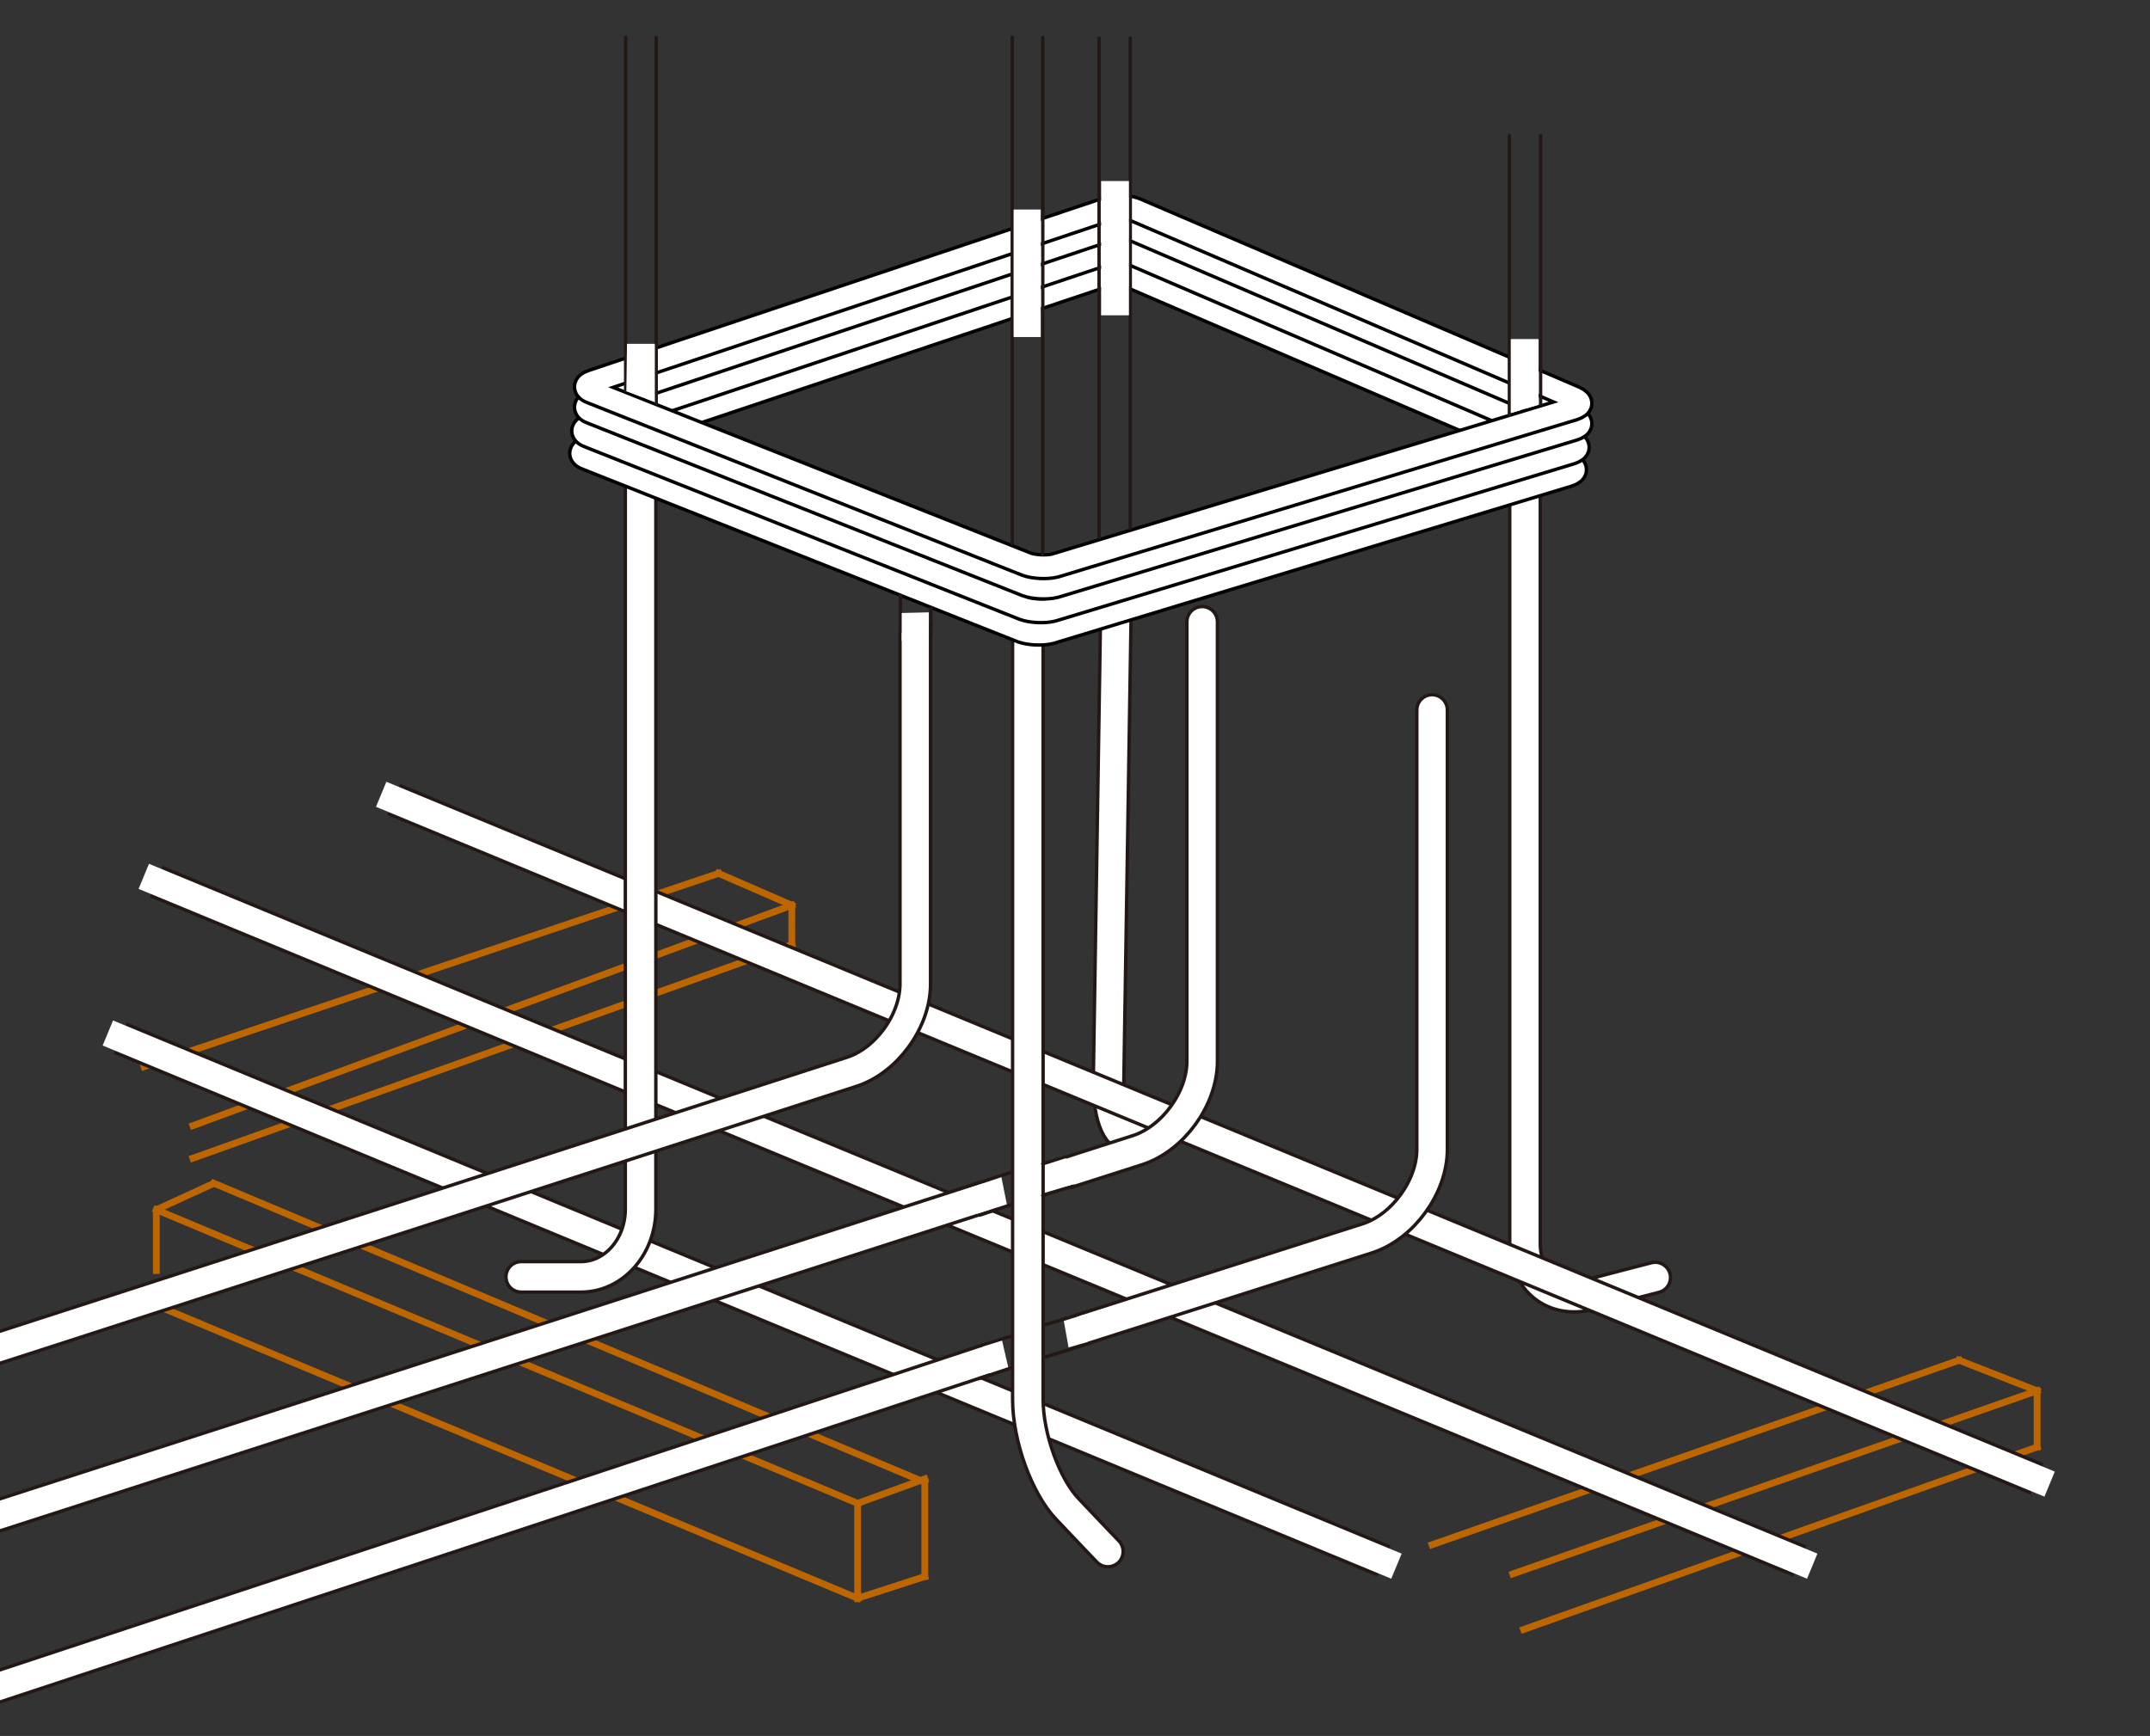 <?xml version="1.0" encoding="utf-8"?>
<!-- Generator: Adobe Illustrator 16.0.0, SVG Export Plug-In . SVG Version: 6.00 Build 0)  -->
<!DOCTYPE svg PUBLIC "-//W3C//DTD SVG 1.1//EN" "http://www.w3.org/Graphics/SVG/1.1/DTD/svg11.dtd">
<svg version="1.1" id="レイヤー_1" xmlns="http://www.w3.org/2000/svg" xmlns:xlink="http://www.w3.org/1999/xlink" x="0px"
	 y="0px" width="317px" height="256px" viewBox="0 0 317 256" enable-background="new 0 0 317 256" xml:space="preserve">
<rect x="0" y="0" width="317" height="256" fill="#333333" stroke="none"/>
<g>
	
		<line fill="none" stroke="#BD6600" stroke-linecap="square" stroke-miterlimit="10" x1="23.049" y1="178.399" x2="126.449" y2="221.7"/>
	
		<line fill="none" stroke="#BD6600" stroke-linecap="square" stroke-miterlimit="10" x1="126.449" y1="221.7" x2="126.449" y2="235.7"/>
	
		<line fill="none" stroke="#BD6600" stroke-linecap="square" stroke-miterlimit="10" x1="126.449" y1="235.7" x2="23.049" y2="192.5"/>
	<line fill="none" stroke="#BD6600" stroke-miterlimit="10" x1="23.049" y1="178.399" x2="31.549" y2="174.5"/>
	
		<line fill="none" stroke="#BD6600" stroke-linecap="square" stroke-miterlimit="10" x1="126.449" y1="221.7" x2="136.35" y2="218.101"/>
	
		<line fill="none" stroke="#BD6600" stroke-linecap="square" stroke-miterlimit="10" x1="136.35" y1="218.601" x2="136.35" y2="232.5"/>
	
		<line fill="none" stroke="#BD6600" stroke-linecap="square" stroke-miterlimit="10" x1="136.35" y1="232.5" x2="126.449" y2="235.7"/>
	
		<line fill="none" stroke="#BD6600" stroke-linecap="square" stroke-miterlimit="10" x1="136.35" y1="218.601" x2="31.549" y2="174.5"/>
</g>
<g>
	
		<line fill="none" stroke="#BD6600" stroke-linecap="square" stroke-miterlimit="10" x1="288.85" y1="200.601" x2="211.149" y2="227.8"/>
	
		<line fill="none" stroke="#BD6600" stroke-linecap="square" stroke-miterlimit="10" x1="288.85" y1="200.601" x2="300.35" y2="205.101"/>
	
		<line fill="none" stroke="#BD6600" stroke-linecap="square" stroke-miterlimit="10" x1="300.35" y1="205.101" x2="300.35" y2="213.399"/>
	
		<line fill="none" stroke="#BD6600" stroke-linecap="square" stroke-miterlimit="10" x1="300.35" y1="213.399" x2="224.649" y2="240.3"/>
	
		<line fill="none" stroke="#BD6600" stroke-linecap="square" stroke-miterlimit="10" x1="300.35" y1="205.101" x2="223.049" y2="232.101"/>
</g>
<g>
	
		<line fill="none" stroke="#BD6600" stroke-linecap="square" stroke-miterlimit="10" x1="105.949" y1="128.8" x2="21.249" y2="157.3"/>
	
		<line fill="none" stroke="#BD6600" stroke-linecap="square" stroke-miterlimit="10" x1="105.949" y1="128.8" x2="116.749" y2="133.5"/>
	
		<line fill="none" stroke="#BD6600" stroke-linecap="square" stroke-miterlimit="10" x1="116.749" y1="139.3" x2="28.449" y2="170.8"/>
	
		<line fill="none" stroke="#BD6600" stroke-linecap="square" stroke-miterlimit="10" x1="116.749" y1="133.5" x2="28.449" y2="166"/>
</g>
<g>
	<path fill="none" stroke="#231815" stroke-width="5" stroke-linecap="round" stroke-miterlimit="10" d="M164.649,82.6l-1.2,76.799
		c-0.1,5.5,1.6,9.101,3.6,8c2-1.1,3.801-2,3.801-2"/>
	<path fill="none" stroke="#FFFFFF" stroke-width="4" stroke-linecap="round" stroke-miterlimit="10" d="M164.649,82.6l-1.2,76.799
		c-0.1,5.5,1.6,9.101,3.6,8c2-1.1,3.801-2,3.801-2"/>
</g>
<g>
	<path fill="none" stroke="#231815" stroke-width="5" stroke-linecap="round" stroke-miterlimit="10" d="M224.85,70.8v112.6
		c0,5.5,4.3,8.9,9.6,7.5c5.3-1.399,9.6-2.5,9.6-2.5"/>
	<path fill="none" stroke="#FFFFFF" stroke-width="4" stroke-linecap="round" stroke-miterlimit="10" d="M224.85,70.8v112.6
		c0,5.5,4.3,8.9,9.6,7.5c5.3-1.399,9.6-2.5,9.6-2.5"/>
</g>
<g>
	<line fill="none" stroke="#231815" stroke-width="5" stroke-miterlimit="10" x1="58.049" y1="117.9" x2="300.35" y2="218.101"/>
	
		<line fill="none" stroke="#FFFFFF" stroke-width="4" stroke-linecap="square" stroke-miterlimit="10" x1="58.049" y1="117.9" x2="300.35" y2="218.101"/>
</g>
<g>
	<line fill="none" stroke="#231815" stroke-width="5" stroke-miterlimit="10" x1="23.049" y1="130" x2="265.35" y2="230.2"/>
	
		<line fill="none" stroke="#FFFFFF" stroke-width="4" stroke-linecap="square" stroke-miterlimit="10" x1="23.049" y1="130" x2="265.35" y2="230.2"/>
</g>
<g>
	<line fill="none" stroke="#231815" stroke-width="5" stroke-miterlimit="10" x1="17.749" y1="153.101" x2="204.049" y2="230.2"/>
	
		<line fill="none" stroke="#FFFFFF" stroke-width="4" stroke-linecap="square" stroke-miterlimit="10" x1="17.749" y1="153.101" x2="204.049" y2="230.2"/>
</g>
<g>
	<path fill="none" stroke="#231815" stroke-width="5" stroke-linecap="round" stroke-miterlimit="10" d="M151.549,93.4v113
		c0,5.5,2.601,12.801,5.9,16.201c3.2,3.399,5.9,6.199,5.9,6.199"/>
	<path fill="none" stroke="#FFFFFF" stroke-width="4" stroke-linecap="round" stroke-miterlimit="10" d="M151.549,93.4v113
		c0,5.5,2.601,12.801,5.9,16.201c3.2,3.399,5.9,6.199,5.9,6.199"/>
</g>
<g>
	<path fill="none" stroke="#231815" stroke-width="5" stroke-linecap="round" stroke-miterlimit="10" d="M94.449,66.9v111.4
		c0,5.5-3.9,10-8.8,10c-4.9,0-8.8,0-8.8,0"/>
	<path fill="none" stroke="#FFFFFF" stroke-width="4" stroke-linecap="round" stroke-miterlimit="10" d="M94.449,66.9v111.4
		c0,5.5-3.9,10-8.8,10c-4.9,0-8.8,0-8.8,0"/>
</g>
<g>
	<g>
		<g>
			<path fill="none" stroke="#000000" stroke-width="4" stroke-miterlimit="10" d="M86.649,66.1c-1.2,0.4-1.2,1.1,0,1.5l64,25.4
				c1.1,0.4,3,0.5,4.2,0.2L231.249,70c1.2-0.4,1.2-1,0.101-1.5l-64.5-27.7c-1.101-0.5-3-0.6-4.101-0.2L86.649,66.1z"/>
		</g>
		<g>
			<path fill="none" stroke="#FFFFFF" stroke-width="3" stroke-miterlimit="10" d="M86.649,66.1c-1.2,0.4-1.2,1.1,0,1.5l64,25.4
				c1.1,0.4,3,0.5,4.2,0.2L231.249,70c1.2-0.4,1.2-1,0.101-1.5l-64.5-27.7c-1.101-0.5-3-0.6-4.101-0.2L86.649,66.1z"/>
		</g>
	</g>
	<g>
		<g>
			<path fill="none" stroke="#000000" stroke-width="4" stroke-miterlimit="10" d="M86.949,62.8c-1.2,0.4-1.2,1.1,0,1.5l64,25.4
				c1.1,0.4,3,0.5,4.2,0.2l76.5-23.2c1.2-0.4,1.2-1,0.1-1.5l-64.5-27.7c-1.1-0.5-3-0.6-4.1-0.2L86.949,62.8z"/>
		</g>
		<g>
			<path fill="none" stroke="#FFFFFF" stroke-width="3" stroke-miterlimit="10" d="M86.949,62.8c-1.2,0.4-1.2,1.1,0,1.5l64,25.4
				c1.1,0.4,3,0.5,4.2,0.2l76.5-23.2c1.2-0.4,1.2-1,0.1-1.5l-64.5-27.7c-1.1-0.5-3-0.6-4.1-0.2L86.949,62.8z"/>
		</g>
	</g>
	<g>
		<g>
			<path fill="none" stroke="#000000" stroke-width="4" stroke-miterlimit="10" d="M87.35,59.3c-1.2,0.4-1.2,1.1,0,1.5l64,25.4
				c1.1,0.4,3,0.5,4.199,0.2l76.5-23.2c1.2-0.4,1.2-1,0.101-1.5L167.549,34c-1.1-0.5-3-0.6-4.1-0.2L87.35,59.3z"/>
		</g>
		<g>
			<path fill="none" stroke="#FFFFFF" stroke-width="3" stroke-miterlimit="10" d="M87.35,59.3c-1.2,0.4-1.2,1.1,0,1.5l64,25.4
				c1.1,0.4,3,0.5,4.199,0.2l76.5-23.2c1.2-0.4,1.2-1,0.101-1.5L167.549,34c-1.1-0.5-3-0.6-4.1-0.2L87.35,59.3z"/>
		</g>
	</g>
	<g>
		<g>
			<path fill="none" stroke="#000000" stroke-width="4" stroke-miterlimit="10" d="M87.35,56.3c-1.2,0.4-1.2,1.1,0,1.5l64,25.4
				c1.1,0.4,3,0.5,4.199,0.2l76.5-23.2c1.2-0.4,1.2-1,0.101-1.5L167.549,31c-1.1-0.5-3-0.6-4.1-0.2L87.35,56.3z"/>
		</g>
		<g>
			<path fill="none" stroke="#FFFFFF" stroke-width="3" stroke-miterlimit="10" d="M87.35,56.3c-1.2,0.4-1.2,1.1,0,1.5l64,25.4
				c1.1,0.4,3,0.5,4.199,0.2l76.5-23.2c1.2-0.4,1.2-1,0.101-1.5L167.549,31c-1.1-0.5-3-0.6-4.1-0.2L87.35,56.3z"/>
		</g>
	</g>
</g>
<line fill="none" stroke="#231815" stroke-width="0.5" stroke-linecap="round" stroke-miterlimit="10" x1="96.749" y1="5.5" x2="96.749" y2="59.5"/>
<line fill="none" stroke="#231815" stroke-width="0.5" stroke-linecap="round" stroke-miterlimit="10" x1="92.249" y1="5.5" x2="92.249" y2="57.6"/>
<line fill="none" stroke="#231815" stroke-width="0.5" stroke-linecap="round" stroke-miterlimit="10" x1="149.249" y1="5.5" x2="149.249" y2="80.2"/>
<line fill="none" stroke="#231815" stroke-width="0.5" stroke-linecap="round" stroke-miterlimit="10" x1="153.749" y1="5.5" x2="153.749" y2="81.8"/>
<line fill="none" stroke="#231815" stroke-width="0.5" stroke-linecap="round" stroke-miterlimit="10" x1="166.649" y1="5.6" x2="166.649" y2="77.9"/>
<line fill="none" stroke="#231815" stroke-width="0.5" stroke-linecap="round" stroke-miterlimit="10" x1="162.049" y1="5.6" x2="162.049" y2="79.3"/>
<line fill="none" stroke="#231815" stroke-width="0.5" stroke-linecap="round" stroke-miterlimit="10" x1="227.149" y1="20" x2="227.149" y2="59.6"/>
<line fill="none" stroke="#231815" stroke-width="0.5" stroke-linecap="round" stroke-miterlimit="10" x1="222.549" y1="20" x2="222.549" y2="61.2"/>
<polygon fill="#FFFFFF" points="96.549,59.3 92.35,57.7 92.449,50.7 96.549,50.7 "/>
<rect x="149.449" y="30.9" fill="#FFFFFF" width="4" height="18.8"/>
<rect x="162.35" y="26.7" fill="#FFFFFF" width="4.1" height="19.8"/>
<polygon fill="#FFFFFF" points="226.85,59.7 222.749,60.9 222.749,50 226.85,50 "/>
<line fill="none" stroke="#BD6600" stroke-miterlimit="10" x1="116.749" y1="133.5" x2="116.749" y2="139.3"/>
<g>
	<path fill="none" stroke="#231815" stroke-width="5" stroke-linecap="round" stroke-miterlimit="10" d="M211.149,104.7v64.8
		c0,5.5-4.3,11.399-9.5,13.101l-42,13.399"/>
	<path fill="none" stroke="#FFFFFF" stroke-width="4" stroke-linecap="round" stroke-miterlimit="10" d="M211.149,104.7v64.8
		c0,5.5-4.3,11.399-9.5,13.101l-42,13.399"/>
</g>
<g>
	<path fill="none" stroke="#231815" stroke-width="5" stroke-linecap="round" stroke-miterlimit="10" d="M177.249,91.7v64.8
		c0,5.5-4.3,11.399-9.5,13.101l-10.3,3.299"/>
	<path fill="none" stroke="#FFFFFF" stroke-width="4" stroke-linecap="round" stroke-miterlimit="10" d="M177.249,91.7v64.8
		c0,5.5-4.3,11.399-9.5,13.101l-10.3,3.299"/>
</g>
<g>
	<path fill="none" stroke="#231815" stroke-width="5" stroke-linecap="round" stroke-miterlimit="10" d="M134.949,93.4v51.701
		c0,5.5-4.3,11.399-9.5,13L-9.333,201.7"/>
	<path fill="none" stroke="#FFFFFF" stroke-width="4" stroke-linecap="round" stroke-miterlimit="10" d="M134.949,93.4v51.701
		c0,5.5-4.3,11.399-9.5,13L-9.333,201.7"/>
</g>
<g>
	
		<line fill="none" stroke="#231815" stroke-width="5" stroke-linecap="round" stroke-miterlimit="10" x1="145.249" y1="176.5" x2="-6.667" y2="225.55"/>
	
		<line fill="none" stroke="#FFFFFF" stroke-width="4" stroke-linecap="round" stroke-miterlimit="10" x1="145.249" y1="176.5" x2="-6.667" y2="225.55"/>
</g>
<g>
	
		<line fill="none" stroke="#231815" stroke-width="0.5" stroke-linecap="round" stroke-miterlimit="10" x1="158.249" y1="174.899" x2="153.749" y2="176.3"/>
	
		<line fill="none" stroke="#231815" stroke-width="0.5" stroke-linecap="round" stroke-miterlimit="10" x1="156.949" y1="170.7" x2="153.749" y2="171.601"/>
	<polygon fill="#FFFFFF" points="154.049,171.8 157.149,170.8 158.749,174.5 154.049,175.899 	"/>
</g>
<line fill="none" stroke="#231815" stroke-width="0.5" stroke-linecap="round" stroke-miterlimit="10" x1="149.249" y1="177.601" x2="144.449" y2="179.2"/>
<line fill="none" stroke="#231815" stroke-width="0.5" stroke-linecap="round" stroke-miterlimit="10" x1="149.049" y1="172.899" x2="142.85" y2="174.899"/>
<polygon fill="#FFFFFF" points="142.549,175.3 147.649,173.601 148.449,177.601 144.049,179 "/>
<g>
	
		<line fill="none" stroke="#231815" stroke-width="5" stroke-linecap="round" stroke-miterlimit="10" x1="145.549" y1="200.5" x2="-6.667" y2="250.833"/>
	
		<line fill="none" stroke="#FFFFFF" stroke-width="4" stroke-linecap="round" stroke-miterlimit="10" x1="145.549" y1="200.5" x2="-6.667" y2="250.833"/>
</g>
<line fill="none" stroke="#231815" stroke-width="0.5" stroke-linecap="round" stroke-miterlimit="10" x1="160.649" y1="198.101" x2="153.85" y2="200.2"/>
<line fill="none" stroke="#231815" stroke-width="0.5" stroke-linecap="round" stroke-miterlimit="10" x1="158.949" y1="193.899" x2="153.949" y2="195.399"/>
<line fill="none" stroke="#231815" stroke-width="0.5" stroke-linecap="round" stroke-miterlimit="10" x1="149.249" y1="197" x2="144.749" y2="198.399"/>
<line fill="none" stroke="#231815" stroke-width="0.5" stroke-linecap="round" stroke-miterlimit="10" x1="149.249" y1="201.7" x2="144.35" y2="203.3"/>
<polygon fill="#FFFFFF" points="156.85,194.8 159.749,193.899 160.35,197.899 157.549,198.7 "/>
<polygon fill="#FFFFFF" points="144.85,198.601 147.749,197.7 148.649,201.601 145.949,202.5 "/>
<line fill="none" stroke="#231815" stroke-width="0.5" stroke-linecap="round" stroke-miterlimit="10" x1="137.249" y1="89.7" x2="137.249" y2="93.9"/>
<line fill="none" stroke="#231815" stroke-width="0.5" stroke-linecap="round" stroke-miterlimit="10" x1="132.749" y1="87.8" x2="132.749" y2="93.2"/>
<polygon fill="#FFFFFF" points="132.949,90.4 136.949,90.3 136.949,93.6 132.949,94.5 "/>
<line fill="none" stroke="#BD6600" stroke-miterlimit="10" x1="23.049" y1="187.866" x2="23.049" y2="178.399"/>
</svg>
